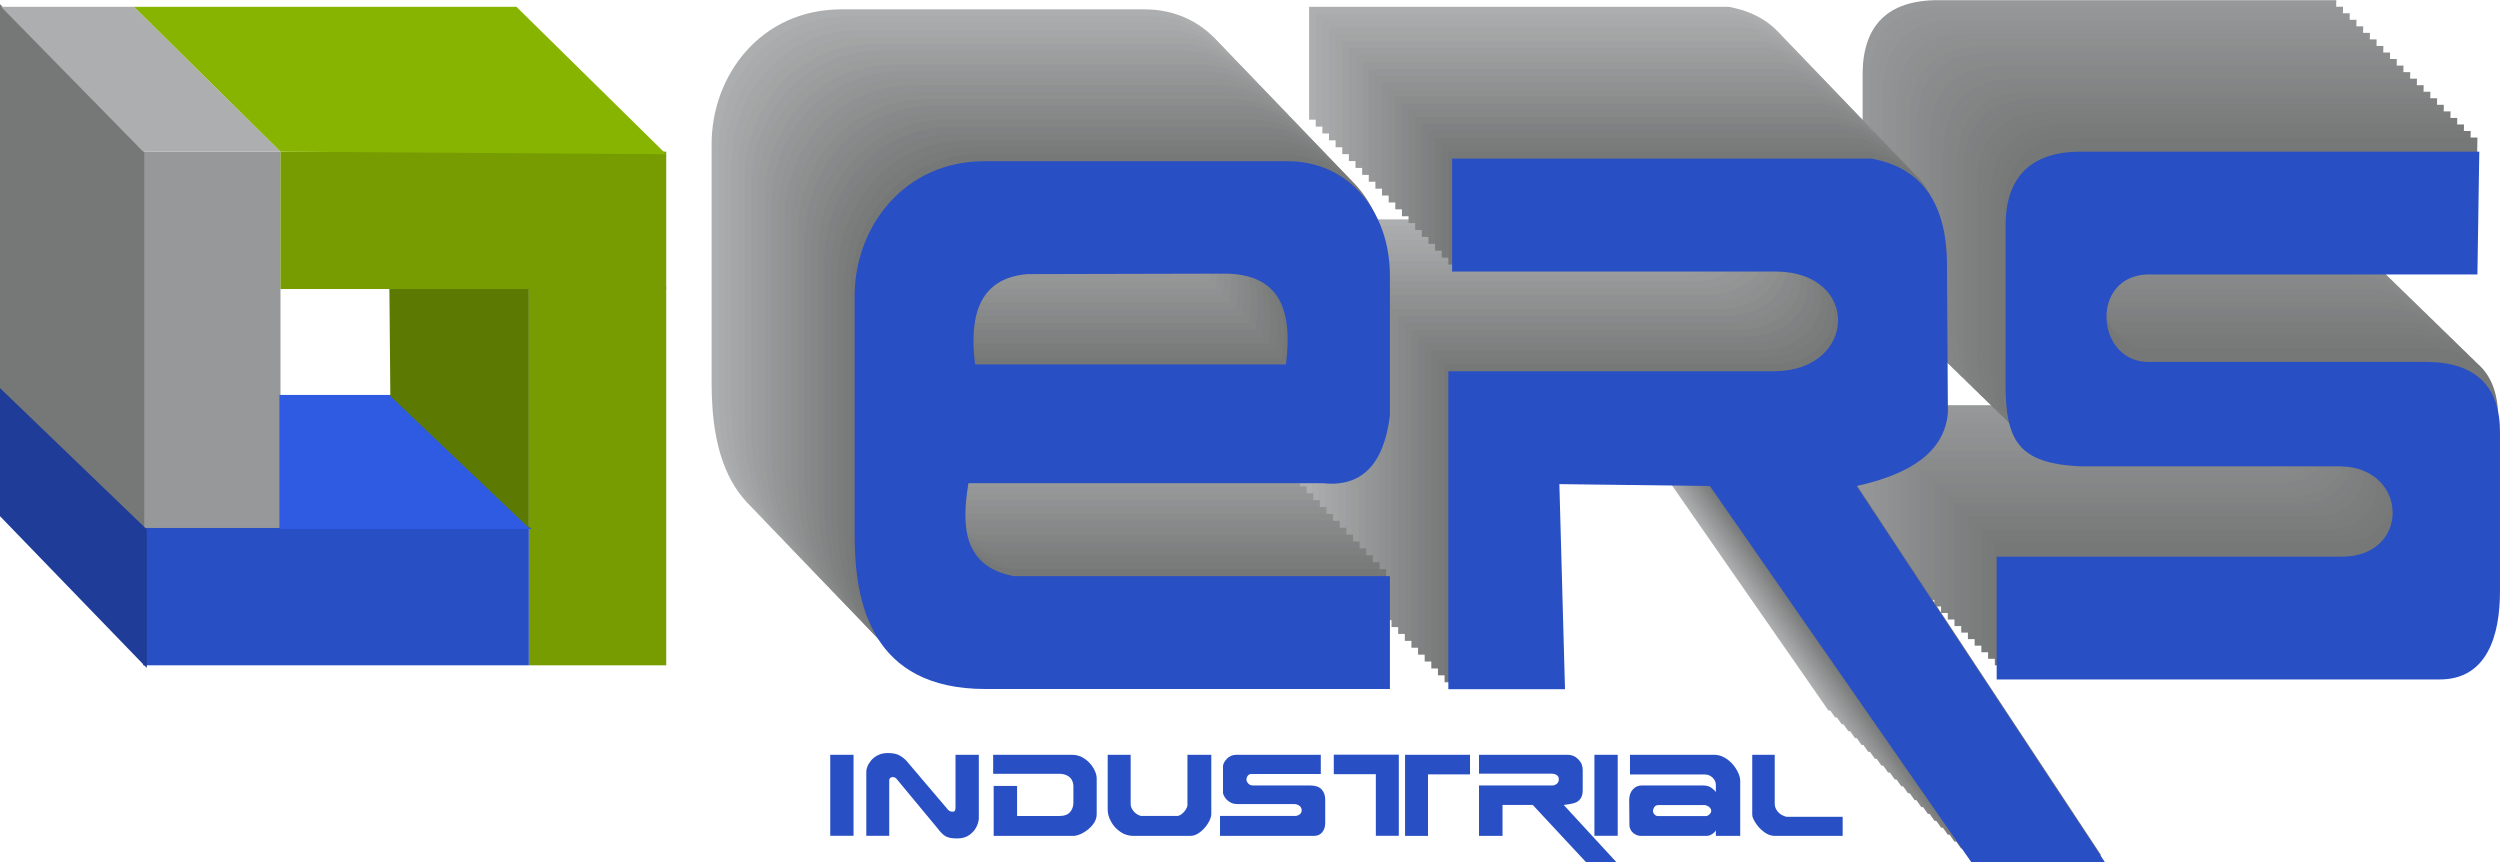 <?xml version="1.0" encoding="UTF-8"?>
<!DOCTYPE svg PUBLIC "-//W3C//DTD SVG 1.1//EN" "http://www.w3.org/Graphics/SVG/1.1/DTD/svg11.dtd">
<!-- Creator: CorelDRAW X8 -->
<svg xmlns="http://www.w3.org/2000/svg" xml:space="preserve" width="200px" height="69px" version="1.1" style="shape-rendering:geometricPrecision; text-rendering:geometricPrecision; image-rendering:optimizeQuality; fill-rule:evenodd; clip-rule:evenodd"
viewBox="0 0 178385 61518"
 xmlns:xlink="http://www.w3.org/1999/xlink">
 <defs>
  <style type="text/css">
   <![CDATA[
    .str1 {stroke:#1F3D98;stroke-width:154.662}
    .str2 {stroke:#2E5BE1;stroke-width:154.662}
    .str0 {stroke:#767777;stroke-width:154.662}
    .fil4 {fill:#1F3D98}
    .fil2 {fill:#284FC4}
    .fil5 {fill:#2E5BE1}
    .fil6 {fill:#5C7A01}
    .fil3 {fill:#767777}
    .fil1 {fill:#769C01}
    .fil28 {fill:#787979}
    .fil27 {fill:#797A7A}
    .fil26 {fill:#7B7C7C}
    .fil25 {fill:#7C7D7D}
    .fil24 {fill:#7E7F7F}
    .fil23 {fill:#7F8081}
    .fil41 {fill:#808182}
    .fil22 {fill:#818282}
    .fil21 {fill:#838484}
    .fil20 {fill:#848586}
    .fil19 {fill:#868787}
    .fil18 {fill:#878889}
    .fil8 {fill:#87B401}
    .fil40 {fill:#88898A}
    .fil17 {fill:#898A8A}
    .fil16 {fill:#8A8B8C}
    .fil39 {fill:#8B8C8C}
    .fil15 {fill:#8C8D8E}
    .fil14 {fill:#8E8F8F}
    .fil13 {fill:#8F9091}
    .fil38 {fill:#909192}
    .fil12 {fill:#919293}
    .fil11 {fill:#929394}
    .fil37 {fill:#939494}
    .fil10 {fill:#949596}
    .fil9 {fill:#959697}
    .fil0 {fill:#979899}
    .fil36 {fill:#98999A}
    .fil35 {fill:#9B9C9C}
    .fil34 {fill:#9D9E9F}
    .fil33 {fill:#A0A1A2}
    .fil32 {fill:#A3A4A4}
    .fil31 {fill:#A5A6A7}
    .fil30 {fill:#A8A9AA}
    .fil29 {fill:#AAABAC}
    .fil7 {fill:#ADAEAF}
    .fil42 {fill:#284FC4;fill-rule:nonzero}
   ]]>
  </style>
 </defs>
 <g id="Capa_x0020_1">
  <g id="_2161955601888">
   <g>
    <polygon class="fil0" points="10214,10809 20014,10809 20014,37794 10214,37794 "/>
    <polygon class="fil1" points="37736,20475 47537,20475 47537,47460 37736,47460 "/>
    <polygon class="fil2" points="37736,37660 37736,47460 10214,47460 10214,37660 "/>
    <polygon class="fil1" points="47537,10809 47537,20610 20014,20610 20014,10809 "/>
    <polygon class="fil3 str0" points="77,471 10214,10809 10214,37794 77,27859 "/>
    <polygon class="fil4 str1" points="77,27859 77,36787 10398,47460 10398,37794 "/>
    <polygon class="fil5 str2" points="20014,28245 27852,28245 37736,37660 20014,37660 "/>
    <polygon class="fil6" points="27785,20610 37736,20610 37736,37660 27852,28245 "/>
    <polygon class="fil7" points="77,471 9560,471 20014,10809 10214,10809 "/>
    <polygon class="fil8" points="9560,471 36847,471 47537,10993 20014,10809 "/>
    <polygon class="fil7" points="93097,33968 98906,40597 67085,40597 67085,33968 "/>
    <g>
     <path class="fil0" d="M166704 0c-44,2921 -89,5841 -134,8762 -7854,0 -15708,0 -23561,0 -4066,142 -3678,6146 0,6242 6667,0 13336,0 20003,0 3497,38 5209,1809 5169,5102 0,3737 0,7474 0,11211 10,3250 -941,6343 -4296,6343 -10539,0 -21078,0 -31617,0 0,-2920 0,-5840 0,-8760 8190,0 16379,0 24569,0 4991,49 4854,-6370 -34,-6444 -6198,0 -12396,0 -18594,0 -4402,-233 -5354,-1793 -5303,-6143 0,-3714 0,-7428 0,-11143 42,-3326 1756,-5170 5370,-5170 9476,0 18952,0 28428,0z"/>
     <g>
      <path class="fil9" d="M167184 467c-45,2920 -90,5841 -134,8761 -7854,0 -15708,0 -23562,0 -4065,143 -3678,6146 0,6243 6668,0 13336,0 20004,0 3497,37 5208,1809 5169,5102 0,3737 0,7473 0,11210 9,3251 -942,6343 -4296,6343 -10539,0 -21078,0 -31618,0 0,-2920 0,-5840 0,-8760 8190,0 16380,0 24569,0 4991,49 4855,-6369 -33,-6444 -6198,0 -12397,0 -18595,0 -4401,-232 -5354,-1792 -5303,-6142 0,-3714 0,-7429 0,-11143 42,-3327 1756,-5170 5370,-5170 9477,0 18953,0 28429,0z"/>
      <path class="fil10" d="M167664 933c-45,2921 -90,5842 -135,8762 -7854,0 -15708,0 -23561,0 -4066,142 -3678,6146 0,6243 6667,0 13336,0 20004,0 3496,37 5208,1809 5168,5102 0,3737 0,7473 0,11210 10,3250 -941,6343 -4296,6343 -10539,0 -21078,0 -31617,0 0,-2920 0,-5840 0,-8760 8190,0 16379,0 24569,0 4991,49 4854,-6369 -34,-6444 -6198,0 -12396,0 -18594,0 -4402,-232 -5354,-1792 -5303,-6142 0,-3715 0,-7429 0,-11143 42,-3327 1756,-5171 5370,-5171 9476,0 18952,0 28429,0z"/>
      <path class="fil11" d="M168143 1400c-45,2921 -90,5841 -134,8762 -7854,0 -15708,0 -23562,0 -4065,142 -3678,6146 0,6242 6668,0 13336,0 20004,0 3497,38 5208,1809 5169,5102 0,3737 0,7474 0,11211 9,3250 -942,6343 -4296,6343 -10539,0 -21078,0 -31617,0 0,-2920 0,-5840 0,-8760 8189,0 16379,0 24568,0 4991,49 4855,-6370 -33,-6444 -6198,0 -12397,0 -18595,0 -4401,-233 -5354,-1793 -5303,-6143 0,-3714 0,-7428 0,-11143 42,-3326 1756,-5170 5370,-5170 9477,0 18953,0 28429,0z"/>
      <path class="fil12" d="M168623 1867c-45,2920 -90,5841 -135,8762 -7853,0 -15708,0 -23561,0 -4066,142 -3678,6146 0,6242 6668,0 13336,0 20004,0 3496,38 5208,1809 5168,5102 0,3737 0,7474 0,11210 10,3251 -941,6344 -4296,6344 -10539,0 -21078,0 -31617,0 0,-2920 0,-5840 0,-8760 8190,0 16379,0 24569,0 4991,48 4854,-6370 -34,-6445 -6198,0 -12396,0 -18594,0 -4402,-232 -5354,-1792 -5303,-6142 0,-3714 0,-7429 0,-11143 42,-3327 1756,-5170 5370,-5170 9476,0 18952,0 28429,0z"/>
      <path class="fil13" d="M169102 2334c-45,2920 -90,5841 -134,8761 -7854,0 -15708,0 -23562,0 -4065,143 -3678,6146 0,6243 6668,0 13336,0 20004,0 3497,37 5208,1809 5169,5102 0,3737 0,7473 0,11210 9,3250 -942,6343 -4296,6343 -10539,0 -21078,0 -31617,0 0,-2920 0,-5840 0,-8760 8189,0 16379,0 24568,0 4991,49 4855,-6369 -33,-6444 -6198,0 -12397,0 -18595,0 -4401,-232 -5354,-1792 -5303,-6142 0,-3714 0,-7429 0,-11143 42,-3327 1756,-5170 5370,-5170 9477,0 18953,0 28429,0z"/>
      <path class="fil14" d="M169581 2800c-44,2921 -89,5841 -134,8762 -7854,0 -15708,0 -23562,0 -4065,142 -3678,6146 0,6243 6668,0 13336,0 20004,0 3497,37 5209,1808 5169,5101 0,3737 0,7474 0,11211 10,3250 -942,6343 -4296,6343 -10539,0 -21078,0 -31617,0 0,-2920 0,-5840 0,-8760 8190,0 16379,0 24569,0 4991,49 4854,-6370 -34,-6444 -6198,0 -12396,0 -18594,0 -4402,-233 -5354,-1793 -5303,-6142 0,-3715 0,-7429 0,-11144 42,-3326 1756,-5170 5370,-5170 9476,0 18952,0 28428,0z"/>
      <path class="fil15" d="M170061 3267c-45,2920 -90,5841 -134,8762 -7854,0 -15708,0 -23562,0 -4065,142 -3678,6146 0,6242 6668,0 13336,0 20004,0 3497,38 5208,1809 5169,5102 0,3737 0,7474 0,11211 10,3250 -942,6343 -4296,6343 -10539,0 -21078,0 -31617,0 0,-2920 0,-5840 0,-8760 8189,0 16379,0 24568,0 4991,49 4855,-6370 -33,-6444 -6198,0 -12397,0 -18595,0 -4401,-233 -5354,-1793 -5303,-6143 0,-3714 0,-7428 0,-11143 42,-3326 1756,-5170 5370,-5170 9477,0 18953,0 28429,0z"/>
      <path class="fil16" d="M170540 3734c-44,2920 -89,5841 -134,8761 -7854,0 -15708,0 -23562,0 -4065,143 -3678,6146 0,6243 6668,0 13336,0 20004,0 3497,37 5209,1809 5169,5102 0,3737 0,7473 0,11210 10,3251 -942,6343 -4296,6343 -10539,0 -21078,0 -31617,0 0,-2920 0,-5840 0,-8760 8190,0 16379,0 24569,0 4991,49 4854,-6369 -34,-6444 -6198,0 -12396,0 -18594,0 -4402,-232 -5354,-1792 -5303,-6142 0,-3714 0,-7429 0,-11143 42,-3327 1756,-5170 5370,-5170 9476,0 18952,0 28428,0z"/>
      <path class="fil17" d="M171020 4200c-45,2921 -90,5841 -134,8762 -7854,0 -15708,0 -23562,0 -4065,142 -3678,6146 0,6243 6668,0 13336,0 20004,0 3497,37 5208,1808 5169,5101 0,3737 0,7474 0,11211 9,3250 -942,6343 -4296,6343 -10540,0 -21078,0 -31618,0 0,-2920 0,-5840 0,-8760 8190,0 16380,0 24569,0 4991,49 4854,-6370 -33,-6444 -6198,0 -12397,0 -18595,0 -4401,-233 -5354,-1793 -5303,-6142 0,-3715 0,-7429 0,-11144 42,-3326 1756,-5170 5370,-5170 9476,0 18953,0 28429,0z"/>
      <path class="fil18" d="M171499 4667c-44,2921 -89,5841 -134,8762 -7854,0 -15708,0 -23562,0 -4065,142 -3678,6146 0,6242 6668,0 13337,0 20004,0 3497,38 5209,1809 5169,5102 0,3737 0,7474 0,11211 10,3250 -942,6343 -4296,6343 -10539,0 -21078,0 -31617,0 0,-2920 0,-5840 0,-8760 8190,0 16379,0 24569,0 4991,49 4854,-6370 -34,-6444 -6198,0 -12396,0 -18594,0 -4402,-233 -5354,-1793 -5303,-6143 0,-3714 0,-7428 0,-11143 42,-3326 1756,-5170 5370,-5170 9476,0 18952,0 28428,0z"/>
      <path class="fil19" d="M171979 5134c-45,2920 -90,5841 -134,8761 -7854,0 -15708,0 -23562,0 -4065,143 -3678,6146 0,6243 6668,0 13336,0 20004,0 3497,37 5208,1809 5169,5102 0,3737 0,7473 0,11210 9,3251 -942,6343 -4296,6343 -10540,0 -21078,0 -31618,0 0,-2919 0,-5840 0,-8759 8190,0 16380,0 24569,0 4991,48 4855,-6370 -33,-6445 -6198,0 -12397,0 -18595,0 -4401,-232 -5354,-1792 -5303,-6142 0,-3714 0,-7429 0,-11143 42,-3327 1756,-5170 5370,-5170 9476,0 18953,0 28429,0z"/>
      <path class="fil20" d="M172458 5601c-44,2920 -89,5841 -134,8761 -7854,0 -15708,0 -23561,0 -4066,143 -3678,6146 0,6243 6667,0 13336,0 20003,0 3497,37 5209,1809 5169,5102 0,3737 0,7473 0,11210 10,3250 -942,6343 -4296,6343 -10539,0 -21078,0 -31617,0 0,-2920 0,-5840 0,-8760 8190,0 16379,0 24569,0 4991,49 4854,-6369 -34,-6444 -6198,0 -12396,0 -18594,0 -4402,-232 -5354,-1792 -5303,-6142 0,-3714 0,-7429 0,-11143 42,-3327 1756,-5170 5370,-5170 9476,0 18952,0 28428,0z"/>
      <path class="fil21" d="M172938 6067c-45,2921 -90,5841 -134,8762 -7854,0 -15708,0 -23562,0 -4065,142 -3678,6146 0,6243 6668,0 13336,0 20004,0 3497,37 5208,1808 5169,5101 0,3737 0,7474 0,11211 9,3250 -942,6343 -4296,6343 -10540,0 -21078,0 -31618,0 0,-2920 0,-5840 0,-8760 8190,0 16380,0 24569,0 4991,49 4855,-6370 -33,-6444 -6198,0 -12397,0 -18595,0 -4401,-233 -5354,-1793 -5303,-6143 0,-3714 0,-7428 0,-11143 42,-3326 1756,-5170 5370,-5170 9476,0 18953,0 28429,0z"/>
      <path class="fil22" d="M173417 6534c-44,2920 -89,5841 -134,8761 -7854,0 -15708,0 -23562,0 -4065,143 -3678,6146 0,6243 6668,0 13336,0 20004,0 3497,38 5209,1809 5169,5102 0,3737 0,7473 0,11210 10,3251 -942,6343 -4296,6343 -10539,0 -21078,0 -31617,0 0,-2919 0,-5840 0,-8759 8189,0 16379,0 24569,0 4991,48 4854,-6370 -34,-6445 -6198,0 -12396,0 -18594,0 -4402,-232 -5355,-1792 -5303,-6142 0,-3714 0,-7429 0,-11143 42,-3327 1756,-5170 5370,-5170 9476,0 18952,0 28428,0z"/>
      <path class="fil23" d="M173897 7001c-45,2920 -90,5841 -134,8761 -7854,0 -15708,0 -23562,0 -4065,143 -3678,6146 0,6243 6668,0 13336,0 20004,0 3497,37 5208,1809 5169,5102 0,3737 0,7473 0,11210 9,3250 -942,6343 -4296,6343 -10539,0 -21078,0 -31618,0 0,-2920 0,-5840 0,-8760 8190,0 16380,0 24569,0 4991,49 4855,-6369 -33,-6444 -6198,0 -12397,0 -18595,0 -4401,-232 -5354,-1792 -5303,-6142 0,-3714 0,-7429 0,-11143 42,-3327 1756,-5170 5370,-5170 9477,0 18953,0 28429,0z"/>
      <path class="fil24" d="M174376 7467c-44,2921 -89,5841 -134,8762 -7854,0 -15708,0 -23562,0 -4065,142 -3678,6146 0,6243 6668,0 13336,0 20004,0 3497,37 5209,1808 5169,5101 0,3737 0,7474 0,11211 10,3250 -942,6343 -4296,6343 -10539,0 -21078,0 -31617,0 0,-2920 0,-5840 0,-8760 8189,0 16379,0 24569,0 4991,49 4854,-6370 -34,-6444 -6198,0 -12396,0 -18594,0 -4402,-233 -5355,-1793 -5303,-6142 0,-3715 0,-7429 0,-11144 42,-3326 1756,-5170 5370,-5170 9476,0 18952,0 28428,0z"/>
      <path class="fil25" d="M174856 7934c-45,2920 -90,5841 -134,8762 -7854,0 -15708,0 -23562,0 -4065,142 -3678,6145 0,6242 6668,0 13336,0 20004,0 3496,38 5208,1809 5168,5102 0,3737 0,7474 0,11210 10,3251 -941,6344 -4296,6344 -10539,0 -21078,0 -31617,0 0,-2920 0,-5840 0,-8760 8190,0 16379,0 24569,0 4991,48 4854,-6370 -34,-6445 -6198,0 -12396,0 -18594,0 -4402,-232 -5354,-1792 -5303,-6142 0,-3714 0,-7429 0,-11143 42,-3327 1756,-5170 5370,-5170 9476,0 18953,0 28429,0z"/>
      <path class="fil26" d="M175335 8401c-44,2920 -89,5841 -134,8761 -7854,0 -15708,0 -23562,0 -4065,143 -3678,6146 0,6243 6668,0 13336,0 20004,0 3497,37 5209,1809 5169,5102 0,3737 0,7473 0,11210 10,3251 -942,6343 -4296,6343 -10539,0 -21078,0 -31617,0 0,-2920 0,-5840 0,-8760 8189,0 16379,0 24569,0 4991,49 4854,-6369 -34,-6444 -6198,0 -12396,0 -18594,0 -4402,-232 -5355,-1792 -5303,-6142 0,-3714 0,-7429 0,-11143 42,-3327 1756,-5170 5370,-5170 9476,0 18952,0 28428,0z"/>
      <path class="fil27" d="M175815 8867c-45,2921 -90,5841 -134,8762 -7854,0 -15708,0 -23562,0 -4065,142 -3678,6146 0,6243 6668,0 13336,0 20004,0 3496,37 5208,1808 5169,5102 0,3736 0,7473 0,11210 9,3250 -942,6343 -4297,6343 -10539,0 -21078,0 -31617,0 0,-2920 0,-5840 0,-8760 8190,0 16379,0 24569,0 4991,49 4854,-6370 -33,-6444 -6199,0 -12397,0 -18595,0 -4402,-233 -5354,-1793 -5303,-6142 0,-3715 0,-7429 0,-11144 42,-3326 1756,-5170 5370,-5170 9476,0 18953,0 28429,0z"/>
      <path class="fil28" d="M176294 9334c-44,2921 -89,5841 -134,8762 -7854,0 -15708,0 -23562,0 -4065,142 -3678,6146 0,6243 6668,0 13336,0 20004,0 3497,37 5209,1808 5169,5101 0,3737 0,7474 0,11211 10,3250 -942,6343 -4296,6343 -10539,0 -21078,0 -31617,0 0,-2920 0,-5840 0,-8760 8189,0 16379,0 24569,0 4991,49 4854,-6370 -34,-6444 -6198,0 -12396,0 -18594,0 -4402,-233 -5354,-1793 -5303,-6143 0,-3714 0,-7428 0,-11143 42,-3326 1756,-5170 5370,-5170 9476,0 18952,0 28428,0z"/>
     </g>
     <path class="fil3" d="M176774 9801c-45,2920 -90,5841 -134,8761 -7854,0 -15708,0 -23562,0 -4065,143 -3678,6146 0,6243 6668,0 13336,0 20004,0 3496,37 5208,1809 5169,5102 0,3737 0,7473 0,11210 9,3251 -942,6343 -4296,6343 -10540,0 -21079,0 -31618,0 0,-2919 0,-5840 0,-8759 8190,0 16379,0 24569,0 4991,48 4854,-6370 -33,-6445 -6198,0 -12397,0 -18595,0 -4402,-232 -5354,-1792 -5303,-6142 0,-3714 0,-7429 0,-11143 42,-3327 1756,-5170 5370,-5170 9476,0 18953,0 28429,0z"/>
     <path class="fil2" d="M176907 10809c-44,2920 -89,5841 -134,8762 -7854,0 -15708,0 -23562,0 -4065,142 -3678,6145 0,6242 6668,0 13336,0 20004,0 3497,38 5209,1809 5169,5102 0,3737 0,7474 0,11210 10,3251 -942,6344 -4296,6344 -10539,0 -21078,0 -31617,0 0,-2920 0,-5840 0,-8760 8189,0 16379,0 24569,0 4991,48 4854,-6370 -34,-6445 -6198,0 -12396,0 -18594,0 -4402,-232 -5355,-1792 -5303,-6142 0,-3714 0,-7429 0,-11143 42,-3327 1756,-5170 5370,-5170 9476,0 18952,0 28428,0z"/>
    </g>
    <g>
     <path class="fil7" d="M93410 471l0 8055c7697,0 15394,0 23092,0 6050,38 5809,7012 0,7116l-23361 0 0 22689 8324 0 -403 -14634 10741 135 18661 26851 9532 0c-5907,-8951 -11814,-17901 -17721,-26851 3810,-844 6281,-2424 6511,-5236 -22,-3580 -45,-7161 -67,-10741 -75,-4558 -2074,-6764 -5370,-7384l-29939 0z"/>
     <g>
      <path class="fil29" d="M93883 963c0,2686 0,5371 0,8056 7697,0 15394,0 23092,0 6050,37 5809,7011 0,7115 -7787,0 -15574,0 -23361,0 0,7563 0,15126 0,22689 2775,0 5550,0 8324,0 -134,-4878 -268,-9756 -403,-14633 3581,44 7161,89 10741,134 6220,8950 12441,17901 18661,26851 3177,0 6355,0 9532,0 -5907,-8950 -11814,-17901 -17721,-26851 3810,-843 6281,-2423 6511,-5236 -22,-3580 -45,-7160 -67,-10741 -75,-4558 -2074,-6763 -5370,-7384 -9980,0 -19960,0 -29939,0z"/>
      <path class="fil30" d="M94356 1456c0,2685 0,5370 0,8055 7697,0 15395,0 23092,0 6050,38 5809,7011 0,7116 -7787,0 -15574,0 -23360,0 0,7563 0,15126 0,22689 2774,0 5549,0 8323,0 -134,-4878 -268,-9756 -402,-14634 3580,45 7160,90 10740,134 6220,8951 12441,17901 18661,26851 3178,0 6355,0 9533,0 -5908,-8950 -11815,-17900 -17722,-26851 3810,-843 6281,-2423 6511,-5236 -22,-3580 -45,-7160 -67,-10740 -74,-4558 -2074,-6764 -5370,-7384 -9980,0 -19959,0 -29939,0z"/>
      <path class="fil31" d="M94829 1948c0,2685 0,5370 0,8055 7698,0 15395,0 23092,0 6050,38 5809,7011 0,7116 -7787,0 -15574,0 -23360,0 0,7563 0,15126 0,22689 2774,0 5549,0 8323,0 -134,-4878 -268,-9756 -402,-14634 3580,45 7160,90 10740,135 6221,8950 12441,17900 18661,26851 3178,0 6355,0 9533,0 -5908,-8951 -11815,-17901 -17722,-26851 3810,-844 6281,-2424 6511,-5236 -22,-3581 -45,-7161 -67,-10741 -74,-4558 -2074,-6764 -5370,-7384 -9980,0 -19959,0 -29939,0z"/>
      <path class="fil32" d="M95302 2440c0,2685 0,5370 0,8055 7697,0 15395,0 23092,0 6050,38 5809,7012 0,7116 -7787,0 -15574,0 -23360,0 0,7563 0,15126 0,22689 2774,0 5549,0 8323,0 -134,-4878 -268,-9756 -402,-14634 3580,45 7160,90 10740,135 6220,8950 12441,17900 18661,26851 3178,0 6355,0 9533,0 -5908,-8951 -11815,-17901 -17722,-26851 3810,-844 6281,-2424 6511,-5236 -22,-3580 -45,-7161 -67,-10741 -74,-4558 -2074,-6764 -5370,-7384 -9980,0 -19959,0 -29939,0z"/>
      <path class="fil33" d="M95775 2933c0,2685 0,5370 0,8055 7698,0 15395,0 23092,0 6050,37 5809,7011 0,7116 -7787,0 -15573,0 -23360,0 0,7563 0,15126 0,22689 2774,0 5549,0 8323,0 -134,-4878 -268,-9756 -402,-14634 3580,45 7160,89 10740,134 6221,8951 12441,17901 18661,26851 3178,0 6355,0 9533,0 -5907,-8950 -11815,-17901 -17722,-26851 3810,-843 6281,-2423 6511,-5236 -22,-3580 -44,-7160 -67,-10740 -74,-4559 -2074,-6764 -5370,-7384 -9980,0 -19959,0 -29939,0z"/>
      <path class="fil34" d="M96248 3425c0,2685 0,5370 0,8055 7698,0 15395,0 23092,0 6050,38 5809,7011 0,7116 -7787,0 -15573,0 -23360,0 0,7563 0,15126 0,22689 2774,0 5549,0 8324,0 -135,-4878 -269,-9756 -403,-14634 3580,45 7160,90 10740,134 6221,8951 12441,17901 18662,26851 3177,0 6354,0 9532,0 -5907,-8950 -11815,-17900 -17722,-26851 3810,-843 6282,-2423 6511,-5236 -22,-3580 -44,-7160 -67,-10740 -74,-4558 -2073,-6764 -5370,-7384 -9980,0 -19959,0 -29939,0z"/>
      <path class="fil35" d="M96721 3917c0,2685 0,5370 0,8055 7698,0 15395,0 23092,0 6050,38 5810,7011 0,7116 -7787,0 -15573,0 -23360,0 0,7563 0,15126 0,22689 2775,0 5549,0 8324,0 -135,-4878 -269,-9756 -403,-14634 3580,45 7160,90 10740,135 6221,8950 12441,17900 18662,26851 3177,0 6354,0 9532,0 -5907,-8951 -11815,-17901 -17722,-26851 3810,-844 6282,-2424 6512,-5236 -23,-3581 -45,-7161 -68,-10741 -74,-4558 -2073,-6764 -5370,-7384 -9979,0 -19959,0 -29939,0z"/>
      <path class="fil36" d="M97195 4409c0,2686 0,5371 0,8056 7697,0 15394,0 23091,0 6051,37 5810,7011 0,7115 -7786,0 -15573,0 -23360,0 0,7563 0,15126 0,22689 2775,0 5549,0 8324,0 -135,-4878 -269,-9756 -403,-14633 3580,44 7160,89 10741,134 6220,8950 12440,17901 18661,26851 3177,0 6355,0 9532,0 -5907,-8950 -11815,-17901 -17722,-26851 3811,-843 6282,-2423 6512,-5236 -23,-3580 -45,-7160 -67,-10741 -75,-4558 -2074,-6763 -5371,-7384 -9979,0 -19959,0 -29938,0z"/>
      <path class="fil9" d="M97668 4902c0,2685 0,5370 0,8055 7697,0 15394,0 23092,0 6050,37 5809,7011 0,7116 -7787,0 -15574,0 -23361,0 0,7563 0,15126 0,22689 2775,0 5549,0 8324,0 -134,-4878 -269,-9756 -403,-14634 3580,45 7161,89 10741,134 6220,8951 12440,17901 18661,26851 3177,0 6355,0 9532,0 -5907,-8950 -11814,-17901 -17722,-26851 3811,-843 6282,-2423 6512,-5236 -22,-3580 -45,-7160 -67,-10740 -75,-4559 -2074,-6764 -5370,-7384 -9980,0 -19960,0 -29939,0z"/>
      <path class="fil37" d="M98141 5394c0,2685 0,5370 0,8055 7697,0 15394,0 23092,0 6050,38 5809,7011 0,7116 -7787,0 -15574,0 -23361,0 0,7563 0,15126 0,22689 2775,0 5549,0 8324,0 -134,-4878 -269,-9756 -403,-14634 3580,45 7161,90 10741,134 6220,8951 12441,17901 18661,26851 3177,0 6355,0 9532,0 -5907,-8950 -11814,-17900 -17721,-26851 3810,-843 6281,-2423 6511,-5236 -22,-3580 -45,-7160 -67,-10740 -75,-4558 -2074,-6764 -5370,-7384 -9980,0 -19960,0 -29939,0z"/>
      <path class="fil38" d="M98614 5886c0,2685 0,5370 0,8055 7697,0 15394,0 23092,0 6050,38 5809,7012 0,7116 -7787,0 -15574,0 -23361,0 0,7563 0,15126 0,22689 2775,0 5549,0 8324,0 -134,-4878 -268,-9756 -403,-14634 3580,45 7161,90 10741,135 6220,8950 12440,17900 18661,26851 3177,0 6355,0 9532,0 -5907,-8951 -11814,-17901 -17722,-26851 3811,-844 6282,-2424 6512,-5236 -22,-3580 -45,-7161 -67,-10741 -75,-4558 -2074,-6764 -5370,-7384 -9980,0 -19960,0 -29939,0z"/>
      <path class="fil14" d="M99087 6378c0,2686 0,5371 0,8056 7697,0 15394,0 23092,0 6050,37 5809,7011 0,7115 -7787,0 -15574,0 -23361,0 0,7563 0,15126 0,22689 2775,0 5549,0 8324,0 -134,-4878 -268,-9756 -403,-14633 3581,44 7161,89 10741,134 6220,8950 12441,17901 18661,26851 3177,0 6355,0 9532,0 -5907,-8950 -11814,-17901 -17721,-26851 3810,-843 6281,-2423 6511,-5236 -22,-3580 -45,-7160 -67,-10741 -75,-4558 -2074,-6763 -5370,-7384 -9980,0 -19960,0 -29939,0z"/>
      <path class="fil39" d="M99560 6871c0,2685 0,5370 0,8055 7697,0 15394,0 23092,0 6050,37 5809,7011 0,7116 -7787,0 -15574,0 -23361,0 0,7563 0,15126 0,22689 2775,0 5550,0 8324,0 -134,-4878 -268,-9756 -403,-14634 3581,45 7161,89 10741,134 6220,8951 12441,17901 18661,26851 3178,0 6355,0 9532,0 -5907,-8950 -11814,-17901 -17721,-26851 3810,-843 6281,-2423 6511,-5236 -22,-3580 -45,-7160 -67,-10740 -75,-4559 -2074,-6764 -5370,-7384 -9980,0 -19959,0 -29939,0z"/>
      <path class="fil40" d="M100033 7363c0,2685 0,5370 0,8055 7697,0 15395,0 23092,0 6050,38 5809,7011 0,7116 -7787,0 -15574,0 -23360,0 0,7563 0,15126 0,22689 2774,0 5549,0 8323,0 -134,-4878 -268,-9756 -402,-14634 3580,45 7160,90 10740,135 6220,8950 12441,17900 18661,26851 3178,0 6355,0 9533,0 -5908,-8951 -11815,-17901 -17722,-26851 3810,-844 6281,-2424 6511,-5236 -22,-3581 -45,-7161 -67,-10741 -74,-4558 -2074,-6764 -5370,-7384 -9980,0 -19959,0 -29939,0z"/>
      <path class="fil19" d="M100506 7855c0,2685 0,5370 0,8055 7698,0 15395,0 23092,0 6050,38 5809,7012 0,7116 -7787,0 -15574,0 -23360,0 0,7563 0,15126 0,22689 2774,0 5549,0 8323,0 -134,-4878 -268,-9756 -402,-14634 3580,45 7160,90 10740,135 6221,8950 12441,17900 18661,26851 3178,0 6355,0 9533,0 -5908,-8951 -11815,-17901 -17722,-26851 3810,-844 6281,-2424 6511,-5236 -22,-3580 -45,-7161 -67,-10741 -74,-4558 -2074,-6764 -5370,-7384 -9980,0 -19959,0 -29939,0z"/>
      <path class="fil21" d="M100979 8347c0,2686 0,5371 0,8056 7698,0 15395,0 23092,0 6050,37 5809,7011 0,7115 -7787,0 -15574,0 -23360,0 0,7563 0,15126 0,22689 2774,0 5549,0 8324,0 -135,-4878 -269,-9756 -403,-14633 3580,44 7160,89 10740,134 6221,8950 12441,17901 18662,26851 3177,0 6354,0 9532,0 -5907,-8950 -11815,-17901 -17722,-26851 3810,-843 6281,-2423 6511,-5236 -22,-3580 -44,-7160 -67,-10741 -74,-4558 -2073,-6763 -5370,-7384 -9980,0 -19959,0 -29939,0z"/>
      <path class="fil41" d="M101452 8840c0,2685 0,5370 0,8055 7698,0 15395,0 23092,0 6050,38 5809,7011 0,7116 -7787,0 -15573,0 -23360,0 0,7563 0,15126 0,22689 2774,0 5549,0 8324,0 -135,-4878 -269,-9756 -403,-14634 3580,45 7160,90 10740,134 6221,8951 12441,17901 18662,26851 3177,0 6354,0 9532,0 -5907,-8950 -11815,-17900 -17722,-26851 3810,-843 6282,-2423 6512,-5236 -23,-3580 -45,-7160 -68,-10740 -74,-4558 -2073,-6764 -5370,-7384 -9979,0 -19959,0 -29939,0z"/>
      <path class="fil24" d="M101925 9332c0,2685 0,5370 0,8055 7698,0 15395,0 23092,0 6050,38 5809,7011 0,7116 -7787,0 -15573,0 -23360,0 0,7563 0,15126 0,22689 2774,0 5549,0 8324,0 -135,-4878 -269,-9756 -403,-14634 3580,45 7160,90 10740,134 6221,8951 12441,17901 18662,26852 3177,0 6354,0 9532,0 -5907,-8951 -11815,-17901 -17722,-26852 3810,-843 6282,-2423 6511,-5235 -22,-3581 -44,-7161 -67,-10741 -74,-4558 -2073,-6764 -5370,-7384 -9980,0 -19959,0 -29939,0z"/>
      <path class="fil26" d="M102398 9824c0,2685 0,5370 0,8055 7698,0 15395,0 23092,0 6050,38 5810,7012 0,7116 -7787,0 -15573,0 -23360,0 0,7563 0,15126 0,22689 2775,0 5549,0 8324,0 -135,-4878 -269,-9756 -403,-14634 3580,45 7160,90 10740,135 6221,8950 12441,17900 18662,26851 3177,0 6354,0 9532,0 -5907,-8951 -11815,-17901 -17722,-26851 3811,-844 6282,-2424 6512,-5236 -23,-3580 -45,-7161 -68,-10741 -74,-4558 -2073,-6764 -5370,-7384 -9979,0 -19959,0 -29939,0z"/>
      <path class="fil27" d="M102872 10317c0,2685 0,5370 0,8055 7697,0 15394,0 23091,0 6051,37 5810,7011 0,7116 -7786,0 -15573,0 -23360,0 0,7563 0,15126 0,22689 2775,0 5549,0 8324,0 -135,-4878 -269,-9756 -403,-14634 3580,45 7160,89 10741,134 6220,8951 12440,17901 18661,26851 3177,0 6355,0 9532,0 -5907,-8950 -11815,-17901 -17722,-26851 3811,-843 6282,-2423 6512,-5236 -23,-3580 -45,-7160 -67,-10740 -75,-4559 -2074,-6764 -5371,-7384 -9979,0 -19959,0 -29938,0z"/>
     </g>
     <path class="fil3" d="M103345 10809l0 8055c7697,0 15394,0 23092,0 6050,38 5809,7011 0,7116l-23361 0 0 22689 8324 0 -403 -14634 10741 134 18661 26851 9532 0c-5907,-8950 -11814,-17900 -17722,-26851 3811,-843 6282,-2423 6512,-5236 -22,-3580 -45,-7160 -67,-10740 -75,-4558 -2074,-6764 -5370,-7384l-29939 0z"/>
     <path class="fil2" d="M103614 11306l0 8055c7697,0 15395,0 23092,0 6050,38 5809,7011 0,7116l-23360 0 0 22689 8323 0 -402 -14634 10740 135 18661 26851 9533 0c-5908,-8951 -11815,-17901 -17722,-26851 3810,-844 6281,-2424 6511,-5236 -22,-3581 -45,-7161 -67,-10741 -74,-4558 -2074,-6764 -5370,-7384l-29939 0z"/>
    </g>
    <g>
     <path class="fil7" d="M60039 655c7205,0 14411,0 21616,0 4376,-6 7316,3572 7316,8191 0,3317 0,6634 0,9951 -435,3565 -2070,5137 -4833,4833 -8413,0 -16826,0 -25240,0 -531,3202 -311,5939 3222,6630 8951,0 17901,0 26851,0 0,2685 0,5370 0,8055 -9621,0 -19243,0 -28865,0 -8112,0 -9330,-6092 -9330,-10993 0,-5683 0,-11367 0,-17050 0,-4900 3506,-9617 9263,-9617zm3055 8057c4643,-11 9286,-23 13929,-34 4181,-49 5006,2677 4531,6478 -7396,0 -14791,0 -22186,0 -457,-3685 423,-6160 3726,-6444z"/>
     <g>
      <path class="fil29" d="M60513 1148c7205,0 14410,0 21615,0 4376,-7 7316,3571 7316,8190 0,3317 0,6634 0,9951 -435,3566 -2070,5137 -4833,4834 -8413,0 -16826,0 -25240,0 -531,3201 -311,5938 3222,6629 8951,0 17901,0 26851,0 0,2685 0,5370 0,8055 -9621,0 -19243,0 -28864,0 -8113,0 -9331,-6092 -9331,-10993 0,-5683 0,-11366 0,-17050 0,-4900 3506,-9616 9264,-9616zm3054 8056c4643,-11 9286,-22 13929,-33 4181,-50 5006,2676 4531,6477 -7395,0 -14791,0 -22186,0 -457,-3685 424,-6160 3726,-6444z"/>
      <path class="fil30" d="M60986 1640c7205,0 14410,0 21615,0 4376,-6 7317,3571 7317,8191 0,3317 0,6634 0,9951 -436,3565 -2071,5137 -4834,4833 -8413,0 -16826,0 -25240,0 -531,3201 -311,5939 3222,6629 8951,0 17901,0 26852,0 0,2685 0,5370 0,8056 -9622,0 -19244,0 -28865,0 -8113,0 -9331,-6093 -9331,-10993 0,-5684 0,-11367 0,-17050 0,-4901 3506,-9617 9264,-9617zm3054 8056c4643,-11 9286,-22 13929,-33 4181,-49 5006,2677 4531,6478 -7395,0 -14790,0 -22186,0 -456,-3685 424,-6161 3726,-6445z"/>
      <path class="fil31" d="M61459 2132c7205,0 14410,0 21615,0 4376,-6 7317,3572 7317,8191 0,3317 0,6634 0,9951 -436,3565 -2071,5137 -4833,4833 -8414,0 -16827,0 -25241,0 -531,3202 -311,5939 3223,6630 8950,0 17900,0 26851,0 0,2685 0,5370 0,8055 -9622,0 -19244,0 -28865,0 -8113,0 -9331,-6093 -9331,-10993 0,-5683 0,-11367 0,-17050 0,-4900 3506,-9617 9264,-9617zm3054 8057c4643,-12 9286,-23 13929,-34 4181,-49 5006,2677 4531,6478 -7395,0 -14790,0 -22186,0 -456,-3685 424,-6161 3726,-6444z"/>
      <path class="fil32" d="M61932 2624c7205,0 14410,0 21615,0 4376,-6 7317,3572 7317,8191 0,3317 0,6634 0,9951 -436,3565 -2071,5137 -4833,4833 -8414,0 -16827,0 -25241,0 -531,3202 -311,5939 3223,6630 8950,0 17900,0 26851,0 0,2685 0,5370 0,8055 -9622,0 -19244,0 -28865,0 -8113,0 -9331,-6092 -9331,-10993 0,-5683 0,-11367 0,-17050 0,-4900 3506,-9617 9264,-9617zm3054 8057c4643,-11 9286,-23 13929,-34 4181,-49 5006,2677 4531,6478 -7395,0 -14790,0 -22186,0 -456,-3685 424,-6160 3726,-6444z"/>
      <path class="fil33" d="M62405 3117c7205,0 14410,0 21615,0 4377,-7 7317,3571 7317,8190 0,3317 0,6634 0,9951 -436,3566 -2071,5138 -4833,4834 -8414,0 -16827,0 -25240,0 -532,3201 -312,5938 3222,6629 8950,0 17900,0 26851,0 0,2685 0,5370 0,8055 -9622,0 -19244,0 -28865,0 -8113,0 -9331,-6092 -9331,-10992 0,-5684 0,-11367 0,-17051 0,-4900 3506,-9616 9264,-9616zm3054 8056c4643,-11 9286,-22 13929,-33 4182,-49 5006,2677 4531,6477 -7395,0 -14790,0 -22186,0 -456,-3684 424,-6160 3726,-6444z"/>
      <path class="fil34" d="M62878 3609c7205,0 14410,0 21615,0 4377,-6 7317,3571 7317,8191 0,3317 0,6634 0,9951 -436,3565 -2070,5137 -4833,4833 -8414,0 -16827,0 -25240,0 -532,3201 -312,5939 3222,6629 8950,0 17901,0 26851,0 0,2685 0,5370 0,8056 -9622,0 -19243,0 -28865,0 -8113,0 -9331,-6093 -9331,-10993 0,-5684 0,-11367 0,-17050 0,-4901 3506,-9617 9264,-9617zm3054 8056c4643,-11 9286,-22 13929,-33 4182,-49 5006,2677 4531,6478 -7395,0 -14790,0 -22185,0 -457,-3685 423,-6161 3725,-6445z"/>
      <path class="fil35" d="M63351 4101c7205,0 14410,0 21615,0 4377,-6 7317,3572 7317,8191 0,3317 0,6634 0,9951 -435,3565 -2070,5137 -4833,4833 -8414,0 -16827,0 -25240,0 -532,3202 -312,5939 3222,6630 8950,0 17901,0 26851,0 0,2685 0,5370 0,8055 -9622,0 -19243,0 -28865,0 -8113,0 -9331,-6093 -9331,-10993 0,-5683 0,-11367 0,-17050 0,-4900 3506,-9617 9264,-9617zm3054 8057c4643,-12 9286,-23 13929,-34 4182,-49 5006,2677 4531,6478 -7395,0 -14790,0 -22185,0 -457,-3685 423,-6161 3725,-6444z"/>
      <path class="fil36" d="M63824 4594c7205,0 14410,0 21615,0 4377,-7 7317,3571 7317,8190 0,3317 0,6634 0,9951 -435,3566 -2070,5137 -4833,4834 -8413,0 -16827,0 -25240,0 -531,3201 -311,5938 3222,6629 8950,0 17901,0 26851,0 0,2685 0,5370 0,8055 -9622,0 -19243,0 -28865,0 -8112,0 -9331,-6092 -9331,-10993 0,-5683 0,-11366 0,-17050 0,-4900 3506,-9616 9264,-9616zm3054 8056c4643,-11 9286,-22 13929,-33 4182,-50 5007,2676 4532,6477 -7396,0 -14791,0 -22186,0 -457,-3685 423,-6160 3725,-6444z"/>
      <path class="fil9" d="M64297 5086c7205,0 14410,0 21615,0 4377,-7 7317,3571 7317,8190 0,3317 0,6634 0,9951 -435,3566 -2070,5138 -4833,4834 -8413,0 -16827,0 -25240,0 -531,3201 -311,5938 3222,6629 8950,0 17901,0 26851,0 0,2685 0,5370 0,8055 -9622,0 -19243,0 -28865,0 -8112,0 -9330,-6092 -9330,-10992 0,-5684 0,-11367 0,-17051 0,-4900 3505,-9616 9263,-9616zm3055 8056c4642,-11 9286,-22 13928,-33 4182,-49 5007,2677 4532,6477 -7396,0 -14791,0 -22186,0 -457,-3684 423,-6160 3726,-6444z"/>
      <path class="fil37" d="M64770 5578c7205,0 14411,0 21616,0 4376,-6 7316,3571 7316,8191 0,3317 0,6634 0,9951 -435,3565 -2070,5137 -4833,4833 -8413,0 -16826,0 -25240,0 -531,3201 -311,5939 3222,6629 8951,0 17901,0 26851,0 0,2685 0,5370 0,8056 -9621,0 -19243,0 -28865,0 -8112,0 -9330,-6093 -9330,-10993 0,-5684 0,-11367 0,-17050 0,-4901 3506,-9617 9263,-9617zm3055 8056c4643,-11 9286,-22 13929,-33 4181,-49 5006,2677 4531,6478 -7396,0 -14791,0 -22186,0 -457,-3685 423,-6161 3726,-6445z"/>
      <path class="fil38" d="M65243 6070c7205,0 14410,0 21615,0 4377,-6 7317,3572 7317,8191 0,3317 0,6634 0,9951 -435,3565 -2070,5137 -4833,4833 -8413,0 -16827,0 -25240,0 -531,3202 -311,5939 3222,6630 8950,0 17901,0 26851,0 0,2685 0,5370 0,8055 -9621,0 -19243,0 -28865,0 -8112,0 -9330,-6092 -9330,-10993 0,-5683 0,-11367 0,-17050 0,-4900 3506,-9617 9263,-9617zm3055 8057c4642,-11 9286,-23 13928,-34 4182,-49 5007,2677 4532,6478 -7396,0 -14791,0 -22186,0 -457,-3685 423,-6160 3726,-6444z"/>
      <path class="fil14" d="M65716 6563c7205,0 14411,0 21616,0 4376,-7 7316,3571 7316,8190 0,3317 0,6634 0,9951 -435,3566 -2070,5137 -4833,4834 -8413,0 -16826,0 -25240,0 -531,3201 -311,5938 3222,6629 8951,0 17901,0 26851,0 0,2685 0,5370 0,8055 -9621,0 -19243,0 -28865,0 -8112,0 -9330,-6092 -9330,-10993 0,-5683 0,-11366 0,-17050 0,-4900 3506,-9616 9263,-9616zm3055 8056c4643,-11 9286,-22 13929,-34 4181,-49 5006,2677 4531,6478 -7395,0 -14791,0 -22186,0 -457,-3685 423,-6160 3726,-6444z"/>
      <path class="fil39" d="M66190 7055c7205,0 14410,0 21615,0 4376,-7 7316,3571 7316,8190 0,3317 0,6634 0,9951 -435,3566 -2070,5138 -4833,4834 -8413,0 -16826,0 -25240,0 -531,3201 -311,5938 3222,6629 8951,0 17901,0 26851,0 0,2685 0,5370 0,8055 -9621,0 -19243,0 -28864,0 -8113,0 -9331,-6092 -9331,-10992 0,-5684 0,-11367 0,-17051 0,-4900 3506,-9616 9264,-9616zm3054 8056c4643,-11 9286,-22 13929,-33 4181,-49 5006,2677 4531,6477 -7395,0 -14791,0 -22186,0 -457,-3684 424,-6160 3726,-6444z"/>
      <path class="fil40" d="M66663 7547c7205,0 14410,0 21615,0 4376,-6 7317,3572 7317,8191 0,3317 0,6634 0,9951 -436,3565 -2071,5137 -4834,4833 -8413,0 -16826,0 -25240,0 -531,3202 -311,5939 3223,6630 8950,0 17900,0 26851,0 0,2685 0,5370 0,8055 -9622,0 -19244,0 -28865,0 -8113,0 -9331,-6093 -9331,-10993 0,-5683 0,-11367 0,-17050 0,-4900 3506,-9617 9264,-9617zm3054 8057c4643,-12 9286,-23 13929,-34 4181,-49 5006,2677 4531,6478 -7395,0 -14790,0 -22186,0 -456,-3685 424,-6161 3726,-6444z"/>
      <path class="fil19" d="M67136 8039c7205,0 14410,0 21615,0 4376,-6 7317,3572 7317,8191 0,3317 0,6634 0,9951 -436,3565 -2071,5137 -4833,4833 -8414,0 -16827,0 -25240,0 -532,3202 -312,5939 3222,6630 8950,0 17900,0 26851,0 0,2685 0,5370 0,8055 -9622,0 -19244,0 -28865,0 -8113,0 -9331,-6092 -9331,-10993 0,-5683 0,-11367 0,-17050 0,-4900 3506,-9617 9264,-9617zm3054 8057c4643,-11 9286,-23 13929,-34 4182,-49 5006,2677 4531,6478 -7395,0 -14790,0 -22186,0 -456,-3685 424,-6160 3726,-6444z"/>
      <path class="fil21" d="M67609 8532c7205,0 14410,0 21615,0 4377,-7 7317,3571 7317,8190 0,3317 0,6634 0,9951 -436,3566 -2070,5137 -4833,4834 -8414,0 -16827,0 -25240,0 -532,3201 -312,5938 3222,6629 8950,0 17901,0 26851,0 0,2685 0,5370 0,8055 -9622,0 -19243,0 -28865,0 -8113,0 -9331,-6092 -9331,-10993 0,-5683 0,-11366 0,-17050 0,-4900 3506,-9616 9264,-9616zm3054 8056c4643,-11 9286,-22 13929,-34 4182,-49 5006,2677 4531,6478 -7395,0 -14790,0 -22186,0 -456,-3685 424,-6160 3726,-6444z"/>
      <path class="fil41" d="M68082 9024c7205,0 14410,0 21615,0 4377,-6 7317,3571 7317,8191 0,3317 0,6634 0,9951 -435,3565 -2070,5137 -4833,4833 -8414,0 -16827,0 -25240,0 -532,3201 -312,5939 3222,6629 8950,0 17901,0 26851,0 0,2685 0,5370 0,8055 -9622,0 -19243,0 -28865,0 -8113,0 -9331,-6092 -9331,-10992 0,-5684 0,-11367 0,-17050 0,-4901 3506,-9617 9264,-9617zm3054 8056c4643,-11 9286,-22 13929,-33 4182,-49 5006,2677 4531,6478 -7395,0 -14790,0 -22185,0 -457,-3685 423,-6161 3725,-6445z"/>
      <path class="fil24" d="M68555 9516c7205,0 14410,0 21615,0 4377,-6 7317,3572 7317,8191 0,3317 0,6634 0,9951 -436,3565 -2070,5137 -4833,4833 -8414,0 -16827,0 -25240,0 -532,3202 -312,5939 3222,6629 8950,0 17901,0 26851,0 0,2686 0,5371 0,8056 -9622,0 -19243,0 -28865,0 -8113,0 -9331,-6093 -9331,-10993 0,-5683 0,-11367 0,-17050 0,-4900 3506,-9617 9264,-9617zm3054 8057c4643,-12 9286,-23 13929,-34 4182,-49 5006,2677 4531,6478 -7395,0 -14790,0 -22185,0 -457,-3685 423,-6161 3725,-6444z"/>
      <path class="fil26" d="M69028 10008c7205,0 14410,0 21615,0 4377,-6 7317,3572 7317,8191 0,3317 0,6634 0,9951 -435,3565 -2070,5137 -4833,4833 -8414,0 -16827,0 -25240,0 -532,3202 -312,5939 3222,6630 8950,0 17901,0 26851,0 0,2685 0,5370 0,8055 -9622,0 -19243,0 -28865,0 -8113,0 -9331,-6092 -9331,-10993 0,-5683 0,-11367 0,-17050 0,-4900 3506,-9617 9264,-9617zm3054 8057c4643,-11 9286,-23 13929,-34 4182,-49 5006,2677 4531,6478 -7395,0 -14790,0 -22185,0 -457,-3685 423,-6160 3725,-6444z"/>
      <path class="fil27" d="M69501 10501c7205,0 14410,0 21615,0 4377,-7 7317,3571 7317,8190 0,3317 0,6634 0,9951 -435,3566 -2070,5138 -4833,4834 -8413,0 -16827,0 -25240,0 -531,3201 -311,5938 3222,6629 8950,0 17901,0 26851,0 0,2685 0,5370 0,8055 -9622,0 -19243,0 -28865,0 -8112,0 -9330,-6092 -9330,-10992 0,-5684 0,-11367 0,-17051 0,-4900 3505,-9616 9263,-9616zm3054 8056c4643,-11 9286,-22 13929,-33 4182,-49 5007,2677 4532,6477 -7396,0 -14791,0 -22186,0 -457,-3684 423,-6160 3725,-6444z"/>
     </g>
     <path class="fil3" d="M69974 10993c7205,0 14410,0 21615,0 4377,-6 7317,3571 7317,8191 0,3317 0,6634 0,9951 -435,3565 -2070,5137 -4833,4833 -8413,0 -16827,0 -25240,0 -531,3201 -311,5939 3222,6629 8950,0 17901,0 26851,0 0,2685 0,5370 0,8055 -9622,0 -19243,0 -28865,0 -8112,0 -9330,-6092 -9330,-10992 0,-5684 0,-11367 0,-17050 0,-4901 3506,-9617 9263,-9617zm3055 8056c4642,-11 9286,-22 13928,-33 4182,-49 5007,2677 4532,6478 -7396,0 -14791,0 -22186,0 -457,-3685 423,-6161 3726,-6445z"/>
     <path class="fil2" d="M70244 11490c7205,0 14410,0 21615,0 4376,-6 7317,3572 7317,8191 0,3317 0,6634 0,9951 -436,3565 -2071,5137 -4834,4833 -8413,0 -16826,0 -25240,0 -531,3202 -311,5939 3222,6630 8951,0 17901,0 26852,0 0,2685 0,5370 0,8055 -9622,0 -19244,0 -28865,0 -8113,0 -9331,-6093 -9331,-10993 0,-5683 0,-11367 0,-17050 0,-4900 3506,-9617 9264,-9617zm3054 8057c4643,-12 9286,-23 13929,-34 4181,-49 5006,2677 4531,6478 -7395,0 -14790,0 -22186,0 -456,-3685 424,-6161 3726,-6444z"/>
    </g>
   </g>
   <polygon class="fil42" points="60903,59624 59241,59624 59241,53845 60903,53845 "/>
   <path id="1" class="fil42" d="M69842 58369c0,166 -52,364 -155,591 -104,227 -272,427 -505,598 -232,171 -527,256 -886,256 -368,0 -641,-51 -818,-151 -178,-101 -368,-287 -570,-560l-2811 -3391c-89,-119 -160,-195 -212,-228 -52,-34 -117,-51 -196,-51 -51,0 -103,20 -157,58 -53,40 -81,94 -81,164l0 3969 -1637 0 0 -4607c0,-81 26,-191 79,-329 52,-139 139,-283 260,-433 121,-149 281,-275 482,-379 200,-103 443,-155 724,-155 358,0 639,59 842,179 202,120 366,250 490,390l2831 3332c89,121 164,198 226,231 62,35 135,51 219,51 96,0 157,-29 179,-86 24,-58 34,-140 34,-244l0 -3729 1662 0 0 4524z"/>
   <path id="2" class="fil42" d="M78253 58086c0,270 -97,522 -290,760 -193,237 -421,427 -689,570 -267,145 -494,216 -683,216l-5689 0 0 -3565 1670 0 0 2143 3050 0c327,0 569,-91 729,-273 160,-180 240,-410 240,-687l0 -1174c-6,-173 -47,-323 -123,-454 -77,-131 -191,-233 -343,-308 -153,-76 -339,-113 -560,-113l-4699 0 0 -1356 5626 0c332,0 632,93 902,282 272,189 481,415 633,681 150,264 226,500 226,708l0 2570z"/>
   <path id="3" class="fil42" d="M86431 58055c0,195 -75,419 -228,669 -152,251 -343,465 -575,642 -232,178 -460,266 -686,266l-4082 0c-328,0 -633,-95 -914,-286 -281,-192 -503,-433 -664,-725 -161,-292 -243,-575 -243,-849l0 -3927 1638 0 0 3497c0,160 47,306 139,438 94,134 202,239 328,316 124,76 235,114 332,114l2509 0c105,0 215,-45 332,-135 119,-89 215,-198 294,-322 78,-126 117,-233 117,-321l0 -3587 1703 0 0 4210z"/>
   <path id="4" class="fil42" d="M94559 58741c0,241 -70,450 -212,627 -141,176 -339,264 -595,264l-6699 0 0 -1422 5372 0c93,0 194,-34 299,-103 104,-68 157,-172 157,-313 0,-74 -22,-146 -66,-214 -46,-67 -112,-121 -200,-161 -90,-40 -186,-60 -291,-60l-4065 0c-193,0 -367,-50 -518,-148 -152,-98 -269,-212 -352,-343 -81,-129 -122,-237 -122,-320l0 -1876c0,-162 89,-340 268,-535 179,-195 410,-292 692,-292l6017 0 0 1372 -4967 0c-102,0 -185,43 -247,130 -62,85 -92,175 -92,270 0,85 43,176 127,274 85,97 205,145 361,145l4075 0c361,0 627,92 799,278 172,186 259,430 259,730l0 1697z"/>
   <path id="5" class="fil42" d="M104892 55242l-2999 0 0 4390 -1637 0 0 -5787 4636 0 0 1397zm-5082 4382l-1638 0 0 -4395 -3001 0 0 -1393 4639 0 0 5788z"/>
   <path id="6" class="fil42" d="M115346 61518l-2165 0 -3812 -4093 -2158 0 0 2207 -1678 0 0 -3596 5232 0c105,0 209,-39 312,-115 101,-77 152,-184 152,-321 0,-99 -24,-179 -74,-238 -50,-59 -116,-102 -196,-130 -81,-26 -165,-40 -254,-40l-5172 0 0 -1347 6318 0c296,0 550,106 763,318 213,214 319,469 319,768l0 1444c0,256 -53,454 -156,595 -103,142 -227,240 -372,294 -145,53 -310,91 -497,112 -188,21 -298,38 -331,49l3769 4093z"/>
   <polygon id="7" class="fil42" points="115430,59624 113768,59624 113768,53845 115430,53845 "/>
   <path id="8" class="fil42" d="M124171 59632l-1737 0 0 -403c-45,99 -137,191 -274,277 -138,84 -262,126 -372,126l-4702 0c-127,0 -253,-33 -382,-99 -128,-66 -232,-158 -312,-275 -82,-119 -123,-253 -126,-400 -3,-285 -5,-646 -9,-1082 -5,-437 -7,-667 -7,-690 0,-327 87,-583 260,-769 174,-188 376,-281 608,-281l4448 0c206,0 385,52 538,157 153,104 263,211 330,315l0 -526c0,-110 -33,-222 -99,-336 -66,-113 -158,-208 -279,-283 -122,-76 -264,-113 -425,-113l-5325 0 0 -1405 6004 0c253,0 492,62 718,186 226,124 426,283 599,482 170,197 305,402 400,615 96,213 144,402 144,569l0 3935zm-2067 -1801c0,-71 -28,-137 -82,-198 -53,-61 -119,-109 -199,-146 -79,-36 -144,-54 -192,-54l-3281 0c-150,0 -256,51 -316,153 -58,102 -88,182 -88,237 0,119 39,214 116,287 76,73 153,109 231,109l3430 0c76,0 159,-40 247,-119 90,-80 134,-169 134,-269z"/>
   <path id="9" class="fil42" d="M131481 59632l-4848 0c-260,0 -514,-92 -759,-277 -247,-183 -448,-399 -606,-647 -159,-247 -239,-444 -239,-589l0 -4274 1604 0 0 3475c0,193 54,363 160,508 106,145 232,255 375,328 145,75 263,112 358,112l3955 0 0 1364z"/>
  </g>
 </g>
</svg>
